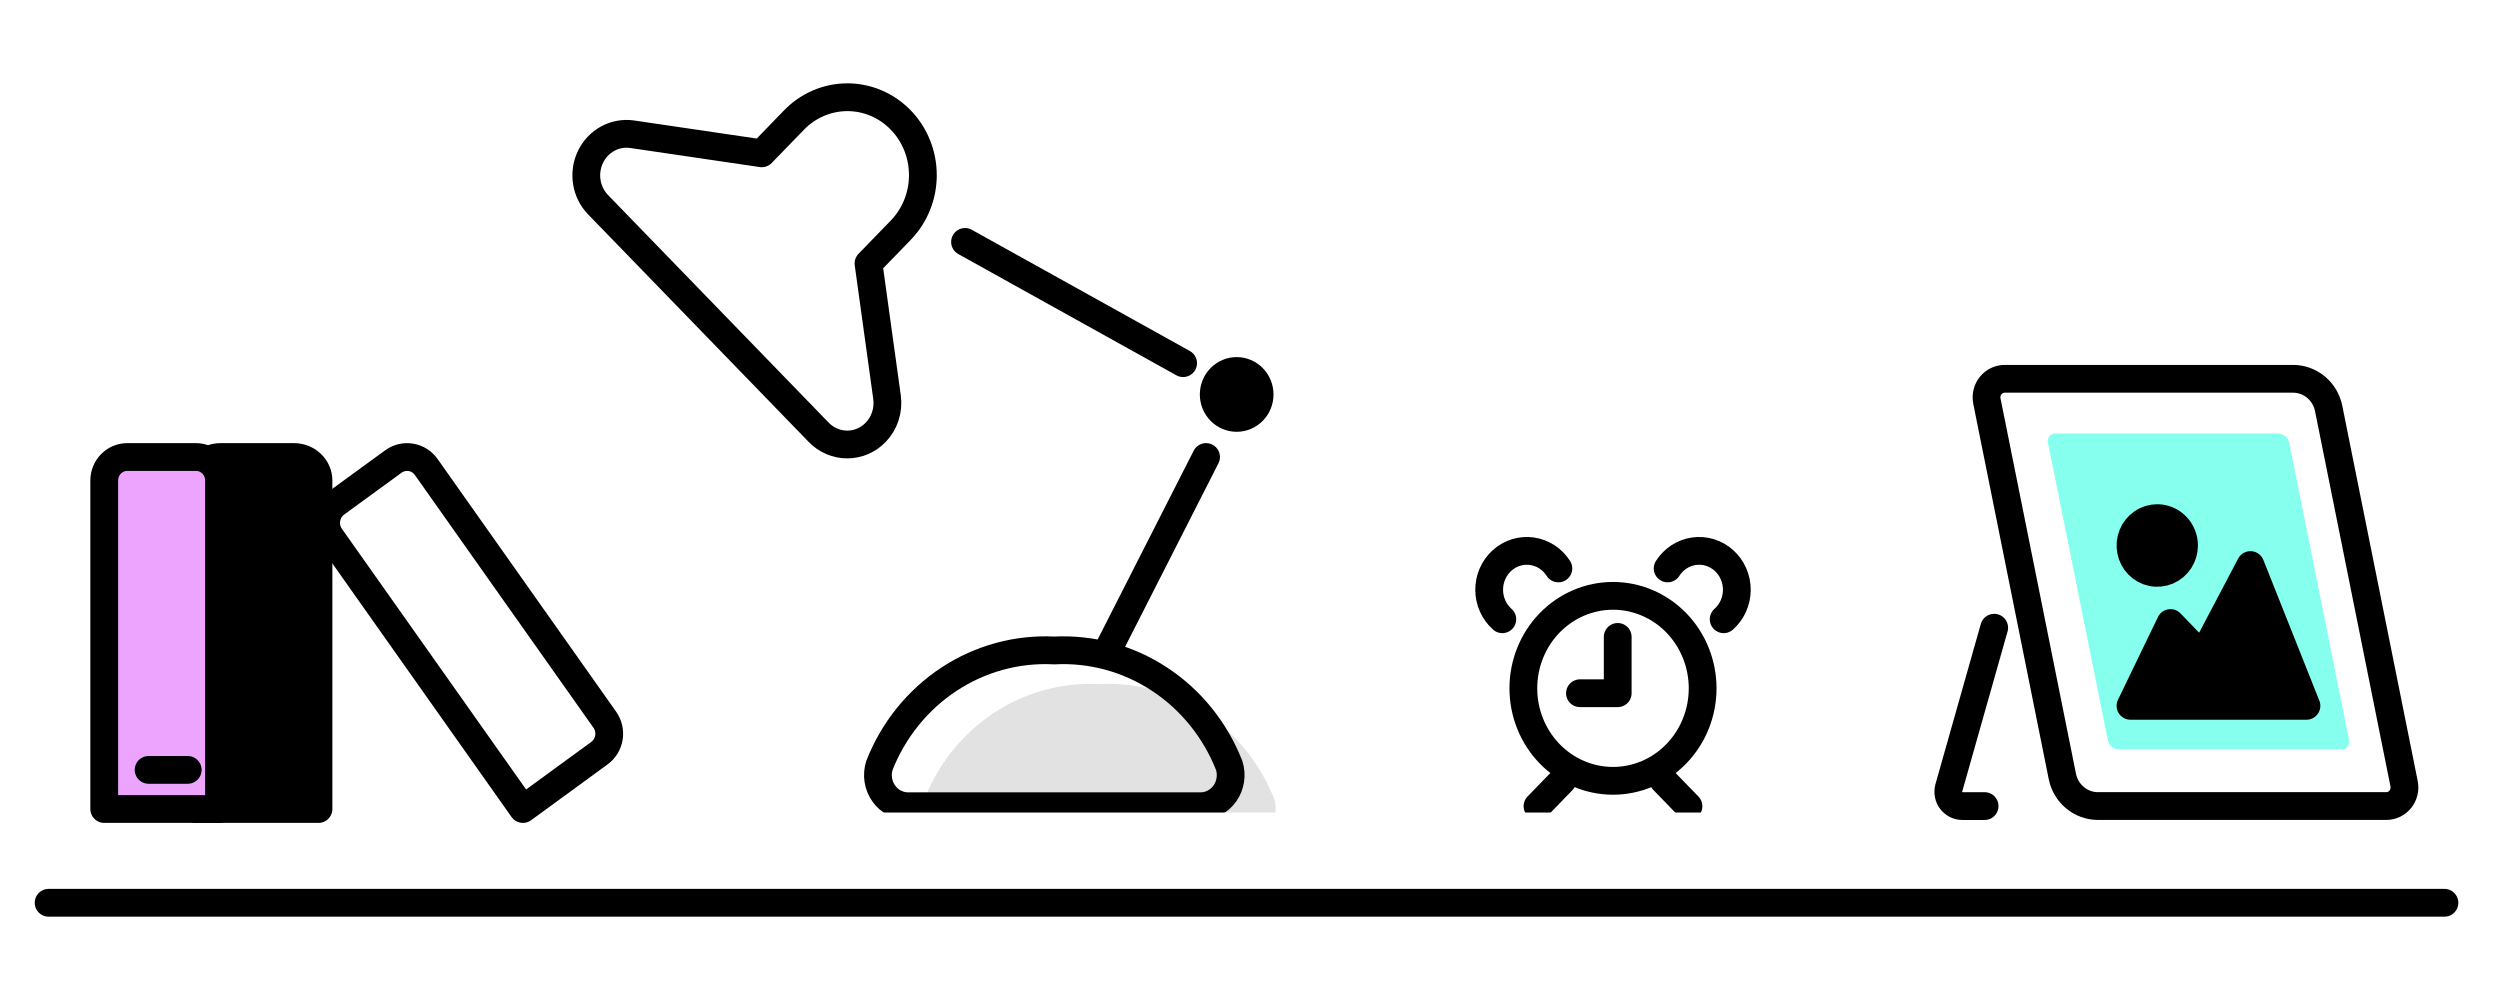 <svg width="360" height="142" viewBox="0 0 360 142" fill="none" xmlns="http://www.w3.org/2000/svg">
<rect x="0" y="0" width="360" height="142" fill="#808080" stroke="none"/>
<g clip-path="url(#clip0_2530_3350)">
<rect width="360" height="142" fill="white"/>
<line x1="7" y1="130" x2="352" y2="130" stroke="black" stroke-width="4" stroke-linecap="round"/>
<path d="M179.353 120.939C180.039 120.939 180.716 120.771 181.327 120.45C181.938 120.128 182.467 119.662 182.871 119.089C183.274 118.517 183.54 117.853 183.647 117.154C183.755 116.455 183.7 115.739 183.488 115.066C181.476 109.95 177.97 105.606 173.457 102.639C168.944 99.672 163.648 98.227 158.303 98.507C152.958 98.227 147.662 99.672 143.149 102.639C138.636 105.606 135.13 109.95 133.118 115.066C132.906 115.739 132.851 116.455 132.959 117.154C133.066 117.853 133.332 118.517 133.736 119.089C134.139 119.662 134.668 120.128 135.279 120.45C135.891 120.771 136.567 120.939 137.253 120.939H179.353Z" fill="#E2E2E2"/>
<path d="M159.349 93.966L173.673 65.809" stroke="black" stroke-width="4" stroke-linecap="round" stroke-linejoin="round"/>
<path d="M170.367 52.294L138.965 34.836" stroke="black" stroke-width="4" stroke-linecap="round" stroke-linejoin="round"/>
<path d="M174.775 56.801C174.775 57.697 175.123 58.556 175.743 59.19C176.363 59.824 177.204 60.18 178.08 60.18C178.957 60.18 179.798 59.824 180.418 59.19C181.038 58.556 181.386 57.697 181.386 56.801C181.386 55.905 181.038 55.045 180.418 54.411C179.798 53.778 178.957 53.422 178.08 53.422C177.204 53.422 176.363 53.778 175.743 54.411C175.123 55.045 174.775 55.905 174.775 56.801Z" fill="black" stroke="black" stroke-width="4" stroke-linecap="round" stroke-linejoin="round"/>
<path d="M126.091 62.261C126.727 61.605 127.207 60.805 127.492 59.924C127.776 59.044 127.858 58.106 127.73 57.187L125.064 37.941L129.678 33.181C130.694 32.141 131.502 30.904 132.054 29.541C132.606 28.178 132.891 26.716 132.894 25.239C132.897 23.762 132.617 22.299 132.071 20.934C131.524 19.569 130.722 18.328 129.709 17.284C128.697 16.24 127.495 15.412 126.171 14.848C124.848 14.285 123.43 13.997 121.998 14C120.567 14.004 119.15 14.299 117.829 14.868C116.509 15.438 115.31 16.272 114.302 17.321L109.693 22.077L91.039 19.331C89.835 19.154 88.608 19.372 87.53 19.954C86.453 20.537 85.581 21.454 85.037 22.577C84.493 23.699 84.305 24.97 84.499 26.209C84.694 27.447 85.262 28.592 86.121 29.479L117.903 62.261C118.989 63.38 120.462 64.008 121.997 64.008C123.532 64.008 125.004 63.38 126.091 62.261Z" stroke="black" stroke-width="4" stroke-linecap="round" stroke-linejoin="round"/>
<path d="M172.869 116.099C173.555 116.099 174.232 115.931 174.843 115.61C175.454 115.288 175.983 114.822 176.387 114.249C176.79 113.677 177.056 113.014 177.163 112.314C177.271 111.615 177.216 110.9 177.004 110.226C174.992 105.11 171.486 100.766 166.973 97.799C162.46 94.832 157.164 93.388 151.819 93.667C146.474 93.388 141.178 94.832 136.665 97.799C132.152 100.766 128.646 105.11 126.634 110.226C126.422 110.9 126.367 111.615 126.475 112.314C126.582 113.014 126.848 113.677 127.252 114.249C127.655 114.822 128.184 115.288 128.795 115.61C129.407 115.931 130.083 116.099 130.769 116.099H172.869Z" stroke="black" stroke-width="4" stroke-linecap="round" stroke-linejoin="round"/>
<path d="M219.362 99.12C219.362 102.652 220.722 106.04 223.143 108.538C225.564 111.036 228.848 112.439 232.271 112.439C235.695 112.439 238.978 111.036 241.399 108.538C243.82 106.04 245.18 102.652 245.18 99.12C245.18 95.587 243.82 92.2 241.399 89.702C238.978 87.204 235.695 85.801 232.271 85.801C228.848 85.801 225.564 87.204 223.143 89.702C220.722 92.2 219.362 95.587 219.362 99.12Z" stroke="black" stroke-width="4" stroke-linecap="round" stroke-linejoin="round"/>
<path d="M225.005 112.375L221.4 116.093" stroke="black" stroke-width="4" stroke-linecap="round" stroke-linejoin="round"/>
<path d="M239.533 112.375L243.141 116.096" stroke="black" stroke-width="4" stroke-linecap="round" stroke-linejoin="round"/>
<path d="M227.514 99.824H232.949V91.715" stroke="black" stroke-width="4" stroke-linecap="round" stroke-linejoin="round"/>
<path d="M224.404 81.853C223.978 81.183 223.418 80.615 222.761 80.187C222.104 79.76 221.365 79.483 220.595 79.375C219.826 79.267 219.042 79.331 218.299 79.563C217.555 79.795 216.868 80.188 216.284 80.718C215.701 81.247 215.234 81.899 214.916 82.63C214.598 83.362 214.436 84.155 214.441 84.956C214.445 85.758 214.617 86.549 214.944 87.276C215.27 88.004 215.744 88.65 216.334 89.172" stroke="black" stroke-width="4" stroke-linecap="round" stroke-linejoin="round"/>
<path d="M240.14 81.853C240.566 81.183 241.126 80.615 241.783 80.187C242.441 79.76 243.179 79.483 243.949 79.375C244.719 79.267 245.502 79.331 246.246 79.563C246.989 79.795 247.676 80.188 248.26 80.718C248.843 81.247 249.31 81.899 249.628 82.63C249.946 83.362 250.108 84.155 250.103 84.956C250.099 85.758 249.927 86.549 249.601 87.276C249.274 88.004 248.8 88.65 248.21 89.172" stroke="black" stroke-width="4" stroke-linecap="round" stroke-linejoin="round"/>
<line x1="2" y1="119" x2="373.063" y2="119" stroke="white" stroke-width="4" stroke-linecap="round"/>
<path d="M329.646 63.742C329.56 63.378 329.359 63.054 329.076 62.817C328.793 62.581 328.441 62.445 328.076 62.431H295.954C295.793 62.422 295.632 62.453 295.485 62.52C295.337 62.586 295.207 62.688 295.105 62.815C295.004 62.943 294.932 63.093 294.898 63.254C294.864 63.415 294.867 63.582 294.907 63.742L303.525 106.595C303.611 106.959 303.811 107.284 304.094 107.52C304.378 107.757 304.729 107.892 305.095 107.906H337.216C337.377 107.915 337.538 107.885 337.686 107.818C337.833 107.751 337.963 107.65 338.065 107.522C338.167 107.394 338.238 107.244 338.272 107.083C338.307 106.922 338.304 106.755 338.263 106.595L329.646 63.742Z" fill="#86FFEF"/>
<path d="M330.202 54.547C331.408 54.547 332.577 54.973 333.511 55.753C334.446 56.533 335.088 57.619 335.329 58.827L346.197 112.891C346.269 113.278 346.258 113.677 346.162 114.058C346.067 114.44 345.891 114.795 345.645 115.099C345.4 115.403 345.092 115.648 344.744 115.816C344.395 115.984 344.015 116.071 343.629 116.072H302.103C300.897 116.072 299.728 115.645 298.793 114.865C297.859 114.086 297.217 113 296.976 111.792L286.108 57.736C286.034 57.348 286.045 56.949 286.14 56.566C286.234 56.183 286.411 55.827 286.656 55.522C286.901 55.217 287.21 54.972 287.559 54.803C287.908 54.635 288.289 54.547 288.676 54.547H330.202Z" stroke="black" stroke-width="4" stroke-linecap="round" stroke-linejoin="round"/>
<path d="M287.163 90.391L280.621 113.489C280.543 113.794 280.534 114.114 280.595 114.423C280.656 114.733 280.786 115.023 280.975 115.273C281.164 115.523 281.406 115.726 281.683 115.865C281.96 116.004 282.265 116.076 282.573 116.076H285.784" stroke="black" stroke-width="4" stroke-linecap="round" stroke-linejoin="round"/>
<path d="M306.788 101.641H332.13L324.065 81.367L317.157 94.482L312.549 89.716L306.788 101.641Z" fill="black" stroke="black" stroke-width="4" stroke-linecap="round" stroke-linejoin="round"/>
<path d="M314.501 78.543C314.502 79.323 314.277 80.086 313.855 80.736C313.432 81.385 312.83 81.891 312.126 82.191C311.421 82.491 310.645 82.57 309.897 82.419C309.148 82.268 308.46 81.893 307.92 81.342C307.38 80.791 307.012 80.088 306.863 79.323C306.713 78.559 306.789 77.766 307.081 77.045C307.372 76.324 307.867 75.708 308.501 75.274C309.135 74.841 309.881 74.609 310.644 74.609C311.666 74.609 312.645 75.024 313.368 75.761C314.091 76.499 314.499 77.499 314.501 78.543Z" fill="black" stroke="black" stroke-width="4" stroke-linecap="round" stroke-linejoin="round"/>
<path d="M31.757 65.812H42.335C43.27 65.812 44.167 66.168 44.828 66.802C45.489 67.436 45.861 68.295 45.861 69.191V116.497H28.231V69.191C28.231 68.295 28.603 67.436 29.264 66.802C29.925 66.168 30.822 65.812 31.757 65.812Z" fill="black" stroke="black" stroke-width="4" stroke-linecap="round" stroke-linejoin="round"/>
<path d="M18.315 65.812H28.231C29.108 65.812 29.949 66.168 30.569 66.802C31.189 67.436 31.537 68.295 31.537 69.191V116.497H15.009V69.191C15.009 68.295 15.358 67.436 15.977 66.802C16.597 66.168 17.438 65.812 18.315 65.812Z" fill="#EDA4FF" stroke="black" stroke-width="4" stroke-linecap="round" stroke-linejoin="round"/>
<path d="M48.368 72.491L56.644 66.458C57.373 65.926 58.281 65.71 59.167 65.858C60.054 66.005 60.846 66.504 61.372 67.244L87.095 103.646C87.618 104.388 87.831 105.31 87.686 106.211C87.541 107.112 87.05 107.917 86.322 108.451L75.298 116.497L47.601 77.303C47.341 76.935 47.154 76.519 47.053 76.079C46.95 75.638 46.935 75.181 47.007 74.734C47.079 74.287 47.236 73.859 47.471 73.474C47.706 73.089 48.006 72.755 48.368 72.491Z" stroke="black" stroke-width="4" stroke-linecap="round" stroke-linejoin="round"/>
<path d="M21.4 110.863H27.032" stroke="black" stroke-width="4" stroke-linecap="round"/>
</g>
<defs>
<clipPath id="clip0_2530_3350">
<rect width="360" height="142" fill="white"/>
</clipPath>
</defs>
</svg>
